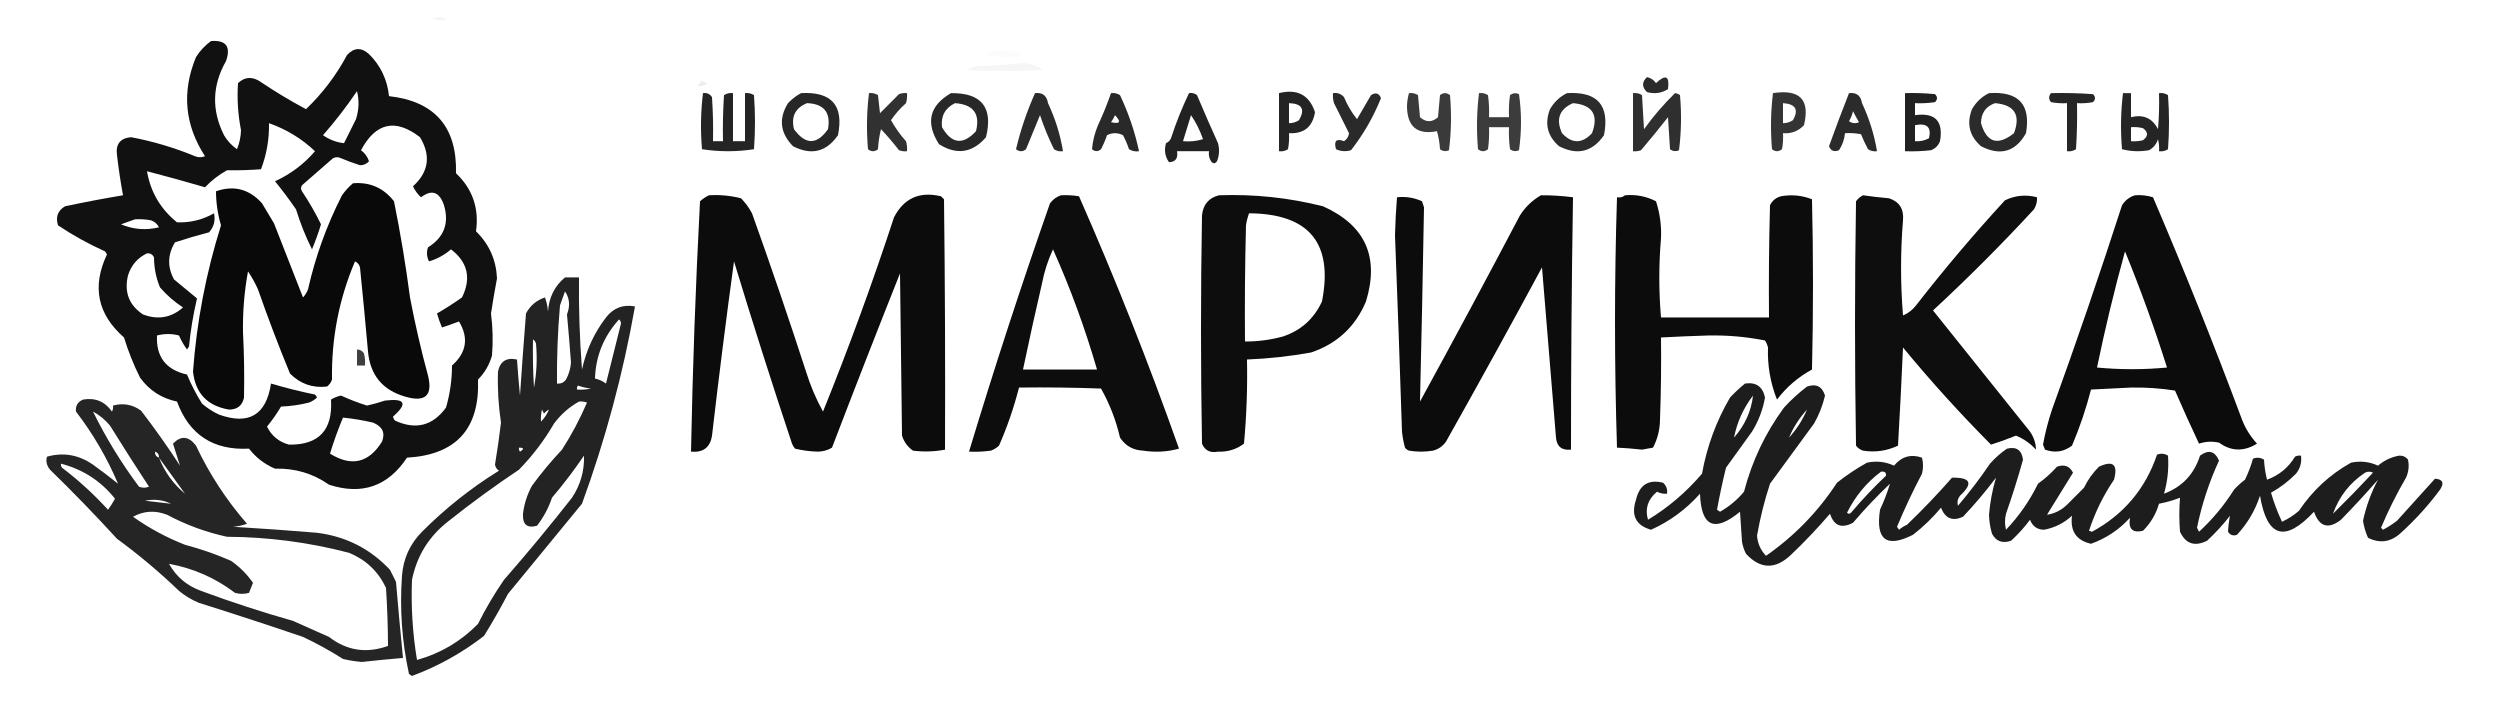 <?xml version="1.0" encoding="UTF-8"?> <svg xmlns="http://www.w3.org/2000/svg" width="486" height="139" viewBox="0 0 486 139" fill="none"><path opacity="0.044" fill-rule="evenodd" clip-rule="evenodd" d="M84.176 3.7C85.088 3.157 85.996 3.222 86.897 3.894C85.985 4.024 85.077 3.959 84.176 3.7Z" fill="black"></path><path opacity="0.932" fill-rule="evenodd" clip-rule="evenodd" d="M41.019 7.982C43.949 7.756 44.921 9.054 43.935 11.876C41.241 16.61 41.111 21.412 43.546 26.282C44.185 27.376 45.028 28.285 46.073 29.007C46.556 27.824 46.815 26.591 46.851 25.308C46.258 22.279 46.064 19.229 46.268 16.159C47.626 14.891 49.117 14.826 50.739 15.964C53.558 17.863 56.474 19.615 59.487 21.22C62.71 18.136 65.367 14.631 67.457 10.708C68.812 9.23 70.238 9.165 71.734 10.513C73.998 12.768 75.294 15.494 75.622 18.689C84.526 19.69 88.868 24.687 88.647 33.68C91.87 36.742 93.166 40.506 92.535 44.971C95.095 47.465 96.456 50.515 96.617 54.121C96.186 56.389 95.797 58.66 95.451 60.935C95.801 63.656 95.865 66.381 95.645 69.111C95.136 70.911 94.229 72.469 92.924 73.783C93.276 83.359 88.675 88.421 79.121 88.968C75.413 94.554 70.359 96.306 63.958 94.225C60.837 92.037 57.338 90.999 53.461 91.11C51.434 90.247 49.749 88.949 48.406 87.216C41.453 87.569 36.787 84.519 34.409 78.066C31.394 77.434 28.996 75.876 27.217 73.394C25.965 70.886 24.928 68.29 24.106 65.607C18.941 61.083 17.839 55.697 20.801 49.449C20.672 49.254 20.542 49.059 20.413 48.864C17.211 47.424 14.165 45.737 11.276 43.803C10.774 42.178 11.228 40.945 12.637 40.104C16.381 39.306 20.139 38.592 23.912 37.963C23.439 35.383 23.051 32.788 22.745 30.175C22.45 28.033 23.357 26.865 25.467 26.671C29.744 27.472 33.891 28.705 37.909 30.37C38.557 30.63 39.205 30.63 39.853 30.37C35.896 24.271 35.312 17.847 38.103 11.097C38.892 9.854 39.864 8.816 41.019 7.982ZM69.401 17.716C69.851 19.485 69.786 21.302 69.207 23.167C68.429 24.724 67.652 26.282 66.874 27.839C65.382 27.666 64.021 27.147 62.792 26.282C65.186 23.555 67.39 20.7 69.401 17.716ZM52.294 23.946C55.68 25.137 58.661 26.954 61.237 29.397C59.077 31.907 56.485 33.854 53.461 35.237C54.896 36.999 56.257 38.816 57.543 40.688C58.371 43.383 59.408 45.979 60.653 48.475C61.313 46.883 61.896 45.26 62.403 43.608C61.318 41.395 60.087 39.253 58.709 37.184C58.45 36.794 58.45 36.405 58.709 36.016C60.718 34.264 62.727 32.512 64.736 30.759C65.254 30.5 65.773 30.5 66.291 30.759C67.506 31.271 68.737 31.725 69.985 32.122C70.689 32.125 71.272 31.865 71.734 31.343C71.441 30.466 70.923 29.752 70.179 29.202C73.045 23.83 76.868 22.987 81.649 26.671C83.804 30.254 83.35 33.434 80.288 36.211C80.668 37.043 81.187 37.756 81.843 38.352C83.942 36.766 85.432 37.285 86.314 39.909C87.355 43.408 86.318 46.134 83.204 48.086C82.887 49.021 82.952 49.929 83.398 50.811C84.998 50.335 86.424 49.556 87.675 48.475C90.939 50.975 91.652 54.09 89.813 57.82C88.245 58.935 86.626 59.973 84.953 60.935C85.218 61.865 85.542 62.773 85.925 63.66C87.028 63.302 88.129 62.913 89.23 62.492C91.153 65.687 90.7 68.542 87.869 71.058C87.865 73.846 87.477 76.571 86.703 79.234C84.13 82.773 80.825 83.617 76.789 81.765C76.586 81.547 76.456 81.287 76.4 80.986C79.311 78.437 78.793 77.398 74.845 77.871C73.695 78.257 72.529 78.581 71.345 78.845C69.618 78.304 67.933 77.655 66.291 76.898C65.601 77.049 64.953 77.308 64.347 77.677C64.715 83.601 61.993 86.521 56.182 86.437C54.224 85.912 52.798 84.744 51.905 82.933C52.908 81.704 53.816 80.406 54.627 79.04C56.474 78.966 58.288 78.707 60.07 78.261C60.654 78.034 61.172 77.71 61.625 77.287C61.544 77.059 61.414 76.865 61.237 76.704C58.352 76.114 55.5 75.4 52.683 74.562C51.755 80.673 48.385 82.684 42.574 80.597C41.368 80.037 40.266 79.323 39.269 78.456C38.143 76.653 37.171 74.771 36.353 72.81C32.258 71.893 30.314 69.362 30.521 65.218C31.958 64.844 33.383 64.844 34.798 65.218C35.218 66.189 35.737 67.098 36.353 67.943C36.483 67.748 36.613 67.554 36.742 67.359C37.05 64.211 37.569 61.096 38.297 58.014C36.815 56.791 35.324 55.558 33.826 54.316C32.512 51.88 32.577 49.479 34.021 47.112C36.196 46.392 38.399 45.743 40.63 45.166C41.588 44.104 41.912 42.871 41.602 41.467C39.362 42.738 36.965 43.322 34.409 43.219C31.212 40.642 29.268 37.333 28.577 33.29C32.346 34.266 36.104 35.305 39.853 36.405C41.102 35.091 42.528 33.987 44.129 33.096C46.347 33.135 48.551 33.07 50.739 32.901C51.834 30.027 52.353 27.042 52.294 23.946ZM26.245 42.635C27.289 42.571 28.326 42.636 29.355 42.83C30.056 43.078 30.574 43.532 30.91 44.192C28.373 44.808 25.91 44.614 23.523 43.608C24.467 43.257 25.374 42.932 26.245 42.635ZM28.577 49.254C29.209 49.199 29.662 49.459 29.938 50.033C29.946 52.066 30.335 54.013 31.105 55.873C32.423 57.389 33.913 58.687 35.576 59.767C33.298 61.775 30.706 62.23 27.8 61.129C25.079 59.319 24.107 56.788 24.884 53.537C25.516 51.544 26.747 50.116 28.577 49.254ZM66.68 81.181C68.641 81.379 70.585 81.704 72.512 82.154C74.351 82.913 74.934 84.146 74.261 85.853C71.686 90 68.317 90.778 64.153 88.189C64.865 85.846 65.707 83.509 66.68 81.181Z" fill="black"></path><path opacity="0.01" fill-rule="evenodd" clip-rule="evenodd" d="M37.52 8.762C38.038 9.021 38.038 9.021 37.52 8.762Z" fill="black"></path><path opacity="0.014" fill-rule="evenodd" clip-rule="evenodd" d="M192.649 9.93C194.468 9.866 196.282 9.931 198.092 10.125C198.351 10.385 198.61 10.644 198.869 10.904C196.526 11.227 194.193 11.162 191.871 10.709C192.16 10.444 192.419 10.184 192.649 9.93Z" fill="black"></path><path opacity="0.037" fill-rule="evenodd" clip-rule="evenodd" d="M198.482 12.266C200.076 12.214 201.501 12.668 202.759 13.629C197.834 13.888 192.909 13.888 187.984 13.629C188.503 13.369 189.021 13.109 189.54 12.85C192.589 12.783 195.57 12.588 198.482 12.266Z" fill="black"></path><path opacity="0.831" fill-rule="evenodd" clip-rule="evenodd" d="M320.178 14.988C320.908 15.144 321.491 15.534 321.928 16.156C323.819 14.378 324.596 14.767 324.26 17.324C323.023 18.112 321.662 18.307 320.178 17.908C319.159 16.912 319.159 15.938 320.178 14.988Z" fill="black"></path><path opacity="0.067" fill-rule="evenodd" clip-rule="evenodd" d="M136.274 15.77C136.762 15.755 137.151 15.95 137.44 16.354C136.793 16.661 136.145 16.791 135.496 16.744C135.839 16.468 136.098 16.143 136.274 15.77Z" fill="black"></path><path opacity="0.856" fill-rule="evenodd" clip-rule="evenodd" d="M136.662 18.106C137.421 18 138.004 18.259 138.412 18.885C138.606 21.737 138.671 24.593 138.606 27.451C139.254 27.451 139.902 27.451 140.55 27.451C140.486 24.463 140.55 21.478 140.745 18.496C141.272 18.153 141.855 18.023 142.494 18.106C142.494 21.221 142.494 24.336 142.494 27.451C143.272 27.451 144.049 27.451 144.827 27.451C144.827 24.336 144.827 21.221 144.827 18.106C145.466 18.023 146.049 18.153 146.577 18.496C146.836 22 146.836 25.504 146.577 29.008C143.207 29.527 139.838 29.527 136.468 29.008C136.155 25.344 136.22 21.71 136.662 18.106Z" fill="black"></path><path opacity="0.846" fill-rule="evenodd" clip-rule="evenodd" d="M155.713 18.106C161.667 17.771 164.065 20.496 162.906 26.282C160.65 29.542 157.734 30.256 154.158 28.424C151.653 25.863 151.329 23.072 153.186 20.052C153.95 19.254 154.792 18.605 155.713 18.106ZM156.879 20.052C160.177 20.175 161.538 21.862 160.962 25.114C158.792 28.187 156.589 28.187 154.352 25.114C153.76 22.667 154.602 20.98 156.879 20.052Z" fill="black"></path><path opacity="0.807" fill-rule="evenodd" clip-rule="evenodd" d="M168.932 18.106C169.571 18.023 170.154 18.153 170.681 18.496C170.811 19.664 170.941 20.832 171.07 22C172.302 20.767 173.532 19.534 174.764 18.301C175.267 18.11 175.785 18.045 176.319 18.106C176.381 18.768 176.317 19.417 176.125 20.053C175.003 21.045 174.031 22.148 173.209 23.363C174.024 24.83 174.996 26.192 176.125 27.451C176.317 28.087 176.381 28.736 176.319 29.398C175.785 29.459 175.267 29.394 174.764 29.203C173.659 27.773 172.492 26.41 171.265 25.115C170.944 26.394 170.75 27.692 170.681 29.008C170.033 29.527 169.386 29.527 168.737 29.008C168.424 25.344 168.489 21.71 168.932 18.106Z" fill="black"></path><path opacity="0.841" fill-rule="evenodd" clip-rule="evenodd" d="M184.875 18.107C190.834 18.038 193.102 20.893 191.679 26.672C189.038 29.736 185.992 30.19 182.542 28.035C179.884 23.848 180.662 20.539 184.875 18.107ZM185.653 20.053C189.22 20.308 190.581 22.125 189.735 25.504C187.208 28.244 185.005 27.985 183.126 24.726C182.869 22.58 183.711 21.022 185.653 20.053Z" fill="black"></path><path opacity="0.831" fill-rule="evenodd" clip-rule="evenodd" d="M201.205 18.106C202.653 17.931 203.496 18.58 203.733 20.053C205.138 23.042 206.11 26.157 206.649 29.397C206.009 29.48 205.426 29.351 204.899 29.008C203.84 26.864 202.933 24.658 202.177 22.389C201.27 24.595 200.363 26.802 199.456 29.008C198.808 29.527 198.16 29.527 197.512 29.008C198.394 25.285 199.625 21.651 201.205 18.106Z" fill="black"></path><path opacity="0.838" fill-rule="evenodd" clip-rule="evenodd" d="M215.979 18.106C216.618 18.023 217.201 18.153 217.728 18.496C219.391 21.999 220.622 25.633 221.422 29.398C220.727 29.509 220.079 29.379 219.478 29.008C219.165 28.068 218.776 27.159 218.312 26.283C217.275 25.764 216.238 25.764 215.201 26.283C214.888 27.223 214.499 28.132 214.035 29.008C213.449 29.494 212.866 29.494 212.285 29.008C212.422 27.421 212.811 25.863 213.452 24.336C214.406 22.295 215.249 20.219 215.979 18.106ZM216.756 22.389C218.007 23.707 217.748 24.161 215.979 23.752C216.292 23.319 216.551 22.864 216.756 22.389Z" fill="black"></path><path opacity="0.864" fill-rule="evenodd" clip-rule="evenodd" d="M231.143 18.104C231.718 18.002 232.236 18.132 232.698 18.493C234.025 21.638 235.385 24.753 236.781 27.838C237.1 29.027 237.035 30.195 236.586 31.342C236.198 31.861 235.809 31.861 235.42 31.342C235.05 30.74 234.92 30.091 235.031 29.395C232.958 29.395 230.884 29.395 228.81 29.395C229.048 30.769 228.529 31.483 227.255 31.537C226.476 30.431 226.282 29.198 226.672 27.838C227.122 27.644 227.446 27.32 227.644 26.864C228.623 23.855 229.789 20.935 231.143 18.104ZM231.532 22.387C232.497 23.8 233.274 25.357 233.865 27.059C232.594 27.444 231.298 27.573 229.977 27.448C230.494 25.766 231.012 24.079 231.532 22.387Z" fill="black"></path><path opacity="0.857" fill-rule="evenodd" clip-rule="evenodd" d="M248.637 18.105C252.188 17.221 254.52 18.454 255.635 21.804C255.165 24.677 253.48 26.039 250.581 25.892C250.644 26.939 250.58 27.977 250.386 29.007C249.859 29.35 249.276 29.48 248.637 29.397C248.637 25.633 248.637 21.869 248.637 18.105ZM250.581 20.052C253.116 20.137 253.764 21.24 252.525 23.362C251.932 23.754 251.284 23.949 250.581 23.946C250.581 22.648 250.581 21.35 250.581 20.052Z" fill="black"></path><path opacity="0.835" fill-rule="evenodd" clip-rule="evenodd" d="M259.136 18.105C260 17.98 260.713 18.239 261.275 18.884C261.927 20.453 262.769 21.881 263.802 23.166C264.709 21.609 265.616 20.052 266.523 18.494C267.43 17.909 268.078 18.104 268.467 19.078C266.982 22.759 265.038 26.134 262.635 29.201C261.625 29.501 260.653 29.436 259.719 29.007C259.263 27.387 259.781 26.867 261.275 27.449C261.844 27.076 262.168 26.557 262.247 25.892C261.282 23.959 260.31 22.012 259.331 20.052C259.139 19.415 259.074 18.766 259.136 18.105Z" fill="black"></path><path opacity="0.771" fill-rule="evenodd" clip-rule="evenodd" d="M273.908 18.106C274.548 18.023 275.131 18.153 275.658 18.496C275.787 19.923 275.917 21.351 276.047 22.779C277.213 23.817 278.38 23.817 279.546 22.779C279.675 21.351 279.805 19.923 279.935 18.496C280.583 17.977 281.231 17.977 281.879 18.496C282.196 22.095 282.131 25.664 281.684 29.203C281.058 29.483 280.474 29.419 279.935 29.008C279.865 27.819 279.671 26.651 279.352 25.504C275.493 26.25 273.549 24.628 273.52 20.637C273.545 19.759 273.675 18.916 273.908 18.106Z" fill="black"></path><path opacity="0.763" fill-rule="evenodd" clip-rule="evenodd" d="M287.518 18.106C288.157 18.023 288.74 18.153 289.267 18.496C289.461 19.918 289.526 21.345 289.462 22.779C290.758 22.779 292.054 22.779 293.35 22.779C293.286 21.345 293.35 19.918 293.544 18.496C294.084 18.085 294.667 18.021 295.294 18.301C295.812 21.935 295.812 25.569 295.294 29.203C294.667 29.483 294.084 29.419 293.544 29.008C293.35 27.587 293.286 26.159 293.35 24.725C292.054 24.725 290.758 24.725 289.462 24.725C289.526 26.159 289.461 27.587 289.267 29.008C288.619 29.527 287.971 29.527 287.323 29.008C287.01 25.344 287.075 21.71 287.518 18.106Z" fill="black"></path><path opacity="0.825" fill-rule="evenodd" clip-rule="evenodd" d="M304.625 18.105C310.556 17.749 312.953 20.474 311.817 26.282C309.562 29.542 306.646 30.256 303.069 28.423C300.81 26.436 300.227 24.035 301.32 21.22C302.126 19.827 303.228 18.789 304.625 18.105ZM305.791 20.052C309.585 20.384 310.816 22.331 309.485 25.892C307.541 27.969 305.597 27.969 303.653 25.892C302.423 23.172 303.136 21.226 305.791 20.052Z" fill="black"></path><path opacity="0.814" fill-rule="evenodd" clip-rule="evenodd" d="M317.457 18.106C318.096 18.023 318.679 18.153 319.207 18.496C319.336 20.702 319.466 22.908 319.595 25.115C321.432 22.567 323.441 20.23 325.622 18.106C325.988 18.148 326.312 18.278 326.594 18.496C326.911 22.095 326.847 25.664 326.399 29.203C325.773 29.483 325.189 29.419 324.65 29.008C324.52 26.932 324.391 24.855 324.261 22.779C322.558 24.956 320.808 27.097 319.012 29.203C318.51 29.394 317.991 29.459 317.457 29.398C317.457 25.634 317.457 21.87 317.457 18.106Z" fill="black"></path><path opacity="0.796" fill-rule="evenodd" clip-rule="evenodd" d="M344.67 18.103C349.893 17.295 351.901 19.372 350.696 24.333C349.599 25.5 348.238 26.02 346.614 25.89C346.678 26.937 346.613 27.975 346.42 29.005C345.772 29.524 345.124 29.524 344.476 29.005C344.163 25.341 344.228 21.707 344.67 18.103ZM346.614 20.05C349.065 20.215 349.712 21.318 348.558 23.36C347.965 23.752 347.317 23.947 346.614 23.944C346.614 22.646 346.614 21.348 346.614 20.05Z" fill="black"></path><path opacity="0.829" fill-rule="evenodd" clip-rule="evenodd" d="M359.447 18.106C360.894 17.931 361.737 18.58 361.974 20.053C363.379 23.042 364.351 26.157 364.89 29.397C364.251 29.48 363.667 29.351 363.14 29.008C362.63 28.052 362.177 27.079 361.779 26.088C360.751 25.894 359.714 25.829 358.669 25.893C358.551 27.092 358.162 28.195 357.503 29.203C356.56 29.587 355.912 29.327 355.559 28.424C356.806 24.955 358.102 21.516 359.447 18.106ZM360.224 21.61C360.571 22.307 360.959 23.021 361.391 23.752C360.707 24.062 360.059 23.997 359.447 23.557C359.818 22.944 360.078 22.295 360.224 21.61Z" fill="black"></path><path opacity="0.871" fill-rule="evenodd" clip-rule="evenodd" d="M370.332 18.106C372.28 18.042 374.224 18.107 376.164 18.301C376.682 18.82 376.682 19.339 376.164 19.858C374.874 20.052 373.579 20.117 372.276 20.053C372.276 20.832 372.276 21.61 372.276 22.389C376.204 21.846 377.825 23.533 377.136 27.451C376.812 28.294 376.229 28.878 375.386 29.203C373.706 29.397 372.022 29.462 370.332 29.398C370.332 25.634 370.332 21.87 370.332 18.106ZM372.276 24.336C374.598 23.872 375.505 24.716 374.998 26.867C374.151 27.335 373.244 27.529 372.276 27.451C372.276 26.412 372.276 25.374 372.276 24.336Z" fill="black"></path><path opacity="0.832" fill-rule="evenodd" clip-rule="evenodd" d="M386.66 18.106C392.426 17.71 394.821 20.306 393.853 25.893C391.8 29.525 388.884 30.369 385.105 28.424C382.845 26.436 382.262 24.035 383.355 21.221C384.161 19.828 385.263 18.79 386.66 18.106ZM387.826 20.052C391.621 20.384 392.85 22.331 391.52 25.893C388.364 28.392 386.226 27.743 385.105 23.946C385.128 21.983 386.035 20.685 387.826 20.052Z" fill="black"></path><path opacity="0.85" fill-rule="evenodd" clip-rule="evenodd" d="M398.714 18.106C401.44 18.041 404.161 18.106 406.879 18.301C407.396 18.82 407.396 19.339 406.879 19.858C405.849 20.052 404.814 20.117 403.769 20.053C403.835 23.041 403.769 26.026 403.574 29.008C403.045 29.351 402.462 29.481 401.825 29.398C401.825 26.283 401.825 23.168 401.825 20.053C400.779 20.117 399.744 20.052 398.714 19.858C398.236 19.278 398.236 18.694 398.714 18.106Z" fill="black"></path><path opacity="0.855" fill-rule="evenodd" clip-rule="evenodd" d="M412.712 18.106C413.23 18.106 413.751 18.106 414.268 18.106C414.268 19.664 414.268 21.221 414.268 22.779C416.674 22.192 418.424 22.97 419.516 25.115C419.711 22.782 419.777 20.446 419.711 18.106C420.348 18.023 420.932 18.153 421.46 18.496C421.721 22 421.721 25.504 421.46 29.008C420.932 29.351 420.348 29.481 419.711 29.398C419.773 28.608 419.711 27.83 419.516 27.062C419.217 28.011 418.634 28.725 417.767 29.203C415.982 29.514 414.233 29.449 412.518 29.008C412.207 25.344 412.269 21.71 412.712 18.106ZM414.268 24.725C415.057 24.662 415.835 24.727 416.6 24.92C417.639 25.699 417.639 26.477 416.6 27.256C415.835 27.449 415.057 27.514 414.268 27.451C414.268 26.542 414.268 25.634 414.268 24.725Z" fill="black"></path><path opacity="0.01" fill-rule="evenodd" clip-rule="evenodd" d="M21.191 22C21.71 22.26 21.71 22.26 21.191 22Z" fill="black"></path><path opacity="0.01" fill-rule="evenodd" clip-rule="evenodd" d="M21.191 22.387C20.931 22.646 20.931 22.646 21.191 22.387Z" fill="black"></path><path opacity="0.961" fill-rule="evenodd" clip-rule="evenodd" d="M68.624 35.627C71.912 35.36 74.569 36.528 76.594 39.131C77.847 45.322 78.884 51.551 79.704 57.821C80.673 62.929 81.839 67.991 83.204 73.005C84.165 76.905 82.675 78.268 78.732 77.094C74.355 75.823 71.958 72.903 71.54 68.333C71.055 62.878 70.537 57.427 69.984 51.98C69.841 51.431 69.517 51.042 69.012 50.812C65.906 58.125 64.415 65.783 64.541 73.784C64.36 74.341 64.036 74.795 63.569 75.147C60.767 75.466 58.37 74.622 56.376 72.616C54.15 67.226 52.077 61.775 50.156 56.263C49.606 55.032 48.958 53.864 48.212 52.759C47.495 56.644 47.171 60.602 47.239 64.634C47.457 68.854 47.522 73.072 47.434 77.288C47.109 78.844 46.137 79.623 44.518 79.624C40.311 78.916 37.978 76.45 37.52 72.227C38.236 62.542 40.05 53.067 42.963 43.804C42.322 41.632 41.998 39.425 41.991 37.185C45.467 35.971 48.448 36.75 50.933 39.521C51.711 40.819 52.488 42.117 53.266 43.414C55.155 48.232 57.034 53.034 58.904 57.821C59.325 57.367 59.649 56.848 59.876 56.263C61.313 49.88 63.517 43.78 66.485 37.963C67.117 37.066 67.83 36.287 68.624 35.627Z" fill="black"></path><path opacity="0.951" fill-rule="evenodd" clip-rule="evenodd" d="M137.831 37.964C139.942 37.832 142.016 38.026 144.052 38.548C144.907 39.417 145.62 40.391 146.19 41.468C149.843 51.663 153.342 61.916 156.688 72.227C157.528 74.947 158.629 77.543 159.993 80.014C165.011 67.602 169.611 55.013 173.795 42.246C175.724 38.527 178.77 37.164 182.932 38.158C183.126 38.353 183.321 38.548 183.515 38.742C183.71 54.965 183.775 71.188 183.71 87.412C181.651 87.805 179.577 87.87 177.489 87.606C176.444 86.876 175.731 85.903 175.35 84.686C175.221 74.174 175.091 63.661 174.962 53.148C170.479 64.409 166.072 75.7 161.742 87.022C160.949 87.51 160.041 87.77 159.021 87.801C157.509 87.764 156.019 87.57 154.55 87.217C154.306 86.925 154.112 86.6 153.966 86.244C150.053 74.486 146.294 62.675 142.691 50.812C141.152 62.088 139.727 73.379 138.414 84.686C138.063 86.978 136.703 88.016 134.332 87.801C134.646 71.569 135.229 55.346 136.082 39.132C136.629 38.633 137.213 38.243 137.831 37.964Z" fill="black"></path><path opacity="0.948" fill-rule="evenodd" clip-rule="evenodd" d="M206.26 37.961C207.433 37.897 208.6 37.962 209.759 38.156C216.849 54.266 223.329 70.619 229.199 87.215C226.934 87.844 224.601 87.974 222.201 87.604C220.27 87.514 218.78 86.671 217.729 85.073C216.951 81.695 215.72 78.515 214.036 75.534C208.724 75.34 203.41 75.275 198.095 75.34C197.105 79.223 195.809 82.987 194.207 86.631C193.754 87.053 193.236 87.377 192.652 87.604C191.232 87.799 189.807 87.863 188.375 87.799C193.272 71.595 198.52 55.502 204.121 39.519C204.705 38.752 205.417 38.233 206.26 37.961ZM204.705 48.474C208.085 56.031 210.936 63.819 213.258 71.835C208.463 71.835 203.668 71.835 198.873 71.835C200.04 66.251 201.271 60.67 202.566 55.093C203.014 52.774 203.727 50.568 204.705 48.474Z" fill="black"></path><path opacity="0.947" fill-rule="evenodd" clip-rule="evenodd" d="M236.972 37.961C243.823 37.715 250.563 38.429 257.19 40.103C265.406 43.776 268.192 49.941 265.549 58.597C263.48 63.524 259.916 66.834 254.857 68.526C250.741 69.267 246.594 69.722 242.415 69.889C242.528 75.352 242.334 80.803 241.832 86.242C240.353 87.359 238.669 87.878 236.778 87.799C235.266 88.102 234.229 87.583 233.667 86.242C233.408 71.446 233.408 56.651 233.667 41.855C233.887 39.756 234.988 38.459 236.972 37.961ZM242.804 41.466C254.488 41.542 259.218 47.253 256.995 58.597C255.446 61.966 252.919 64.237 249.414 65.411C246.994 66.075 244.532 66.399 242.026 66.384C241.961 58.856 242.026 51.328 242.221 43.802C242.343 42.99 242.538 42.211 242.804 41.466Z" fill="black"></path><path opacity="0.95" fill-rule="evenodd" clip-rule="evenodd" d="M299.57 37.962C301.655 37.951 303.728 38.081 305.791 38.351C305.527 54.703 305.397 71.056 305.402 87.41C303.62 87.594 302.648 86.815 302.486 85.074C301.579 74.042 300.671 63.01 299.764 51.978C293.642 63.332 287.421 74.624 281.102 85.852C280.465 86.752 279.623 87.336 278.575 87.604C277.019 87.864 275.464 87.864 273.909 87.604C273.595 87.484 273.336 87.29 273.131 87.02C272.848 86.004 272.653 84.966 272.548 83.906C272.138 71.185 271.684 58.466 271.188 45.749C271.247 43.276 271.377 40.81 271.576 38.351C273.291 38.164 274.911 38.424 276.436 39.13C276.566 39.519 276.696 39.908 276.825 40.298C276.61 52.893 276.351 65.482 276.047 78.065C282.626 66.057 289.107 53.987 295.487 41.855C296.552 40.204 297.913 38.906 299.57 37.962Z" fill="black"></path><path opacity="0.953" fill-rule="evenodd" clip-rule="evenodd" d="M315.899 37.96C318.036 37.771 320.045 38.161 321.926 39.128C322.687 41.464 323.011 43.864 322.898 46.331C322.46 51.465 322.46 56.592 322.898 61.711C329.896 61.711 336.895 61.711 343.893 61.711C343.828 54.442 343.893 47.174 344.087 39.907C344.519 39.006 345.232 38.422 346.226 38.155C348.309 37.782 350.318 37.977 352.252 38.739C352.512 49.771 352.512 60.803 352.252 71.834C349.564 73.294 347.296 75.24 345.448 77.675C344.156 74.434 343.573 71.06 343.699 67.551C343.579 67.058 343.384 66.604 343.115 66.189C339.539 65.479 335.91 65.154 332.229 65.215C329.116 65.308 326.005 65.438 322.898 65.605C322.963 70.927 322.898 76.248 322.703 81.568C322.689 83.501 322.236 85.318 321.343 87.019C320.63 87.149 319.917 87.279 319.204 87.409C317.587 87.223 315.967 87.094 314.344 87.019C313.828 70.797 313.828 54.575 314.344 38.35C314.966 38.454 315.484 38.324 315.899 37.96Z" fill="black"></path><path opacity="0.944" fill-rule="evenodd" clip-rule="evenodd" d="M362.169 37.961C363.842 38.206 365.527 38.401 367.223 38.545C369.236 39.208 370.143 40.636 369.945 42.828C369.441 48.989 369.441 55.153 369.945 61.322C370.953 60.897 371.796 60.248 372.472 59.376C377.947 52.333 383.714 45.52 389.773 38.934C391.783 37.976 393.856 37.781 395.994 38.35C396.045 39.189 395.85 39.968 395.411 40.686C389.124 47.5 382.581 54.054 375.777 60.349C382.062 68.201 388.348 76.053 394.633 83.905C395.376 84.994 395.765 86.162 395.8 87.409C394.699 86.211 393.405 85.302 391.912 84.684C390.271 85.35 388.65 85.934 387.052 86.436C381.028 80.383 375.325 74.088 369.945 67.552C369.666 73.915 369.342 80.274 368.973 86.63C366.814 87.658 364.546 87.983 362.169 87.604C361.612 87.423 361.159 87.098 360.808 86.63C360.548 70.796 360.548 54.963 360.808 39.129C361.191 38.617 361.644 38.228 362.169 37.961Z" fill="black"></path><path opacity="0.951" fill-rule="evenodd" clip-rule="evenodd" d="M415.045 37.963C416.242 37.87 417.409 37.999 418.544 38.352C424.648 52.605 430.418 67.012 435.846 81.571C436.526 83.325 437.498 84.882 438.762 86.243C436.203 87.824 433.742 87.759 431.375 86.048C430.057 85.756 428.758 85.821 427.487 86.243C425.881 82.833 424.326 79.394 422.821 75.925C420.01 75.484 417.156 75.289 414.267 75.341C411.674 75.471 409.085 75.601 406.491 75.73C405.531 79.462 404.299 83.096 402.798 86.632C401.215 87.841 399.466 88.1 397.549 87.411C397.421 87.087 397.288 86.762 397.16 86.438C397.584 84.126 398.167 81.855 398.91 79.624C403.676 66.473 408.214 53.235 412.518 39.91C413.14 38.923 413.984 38.274 415.045 37.963ZM413.101 48.865C416.122 56.249 418.844 63.776 421.266 71.448C416.728 71.877 412.191 71.877 407.658 71.448C409.229 63.858 411.044 56.33 413.101 48.865Z" fill="black"></path><path opacity="0.863" fill-rule="evenodd" clip-rule="evenodd" d="M109.834 53.926C110.741 53.926 111.649 53.926 112.556 53.926C112.487 59.905 112.681 65.875 113.139 71.836C113.95 68.096 115.505 64.721 117.805 61.713C119.26 59.847 121.139 59.134 123.442 59.571C121.13 72.661 117.696 85.445 113.139 97.923C108.344 103.763 103.549 109.604 98.753 115.444C97.297 118.233 95.741 120.958 94.088 123.62C89.83 126.921 85.165 129.517 80.091 131.408C79.897 131.278 79.702 131.148 79.508 131.018C78.139 124.732 77.686 118.373 78.147 111.94C78.394 108.598 79.691 105.743 82.035 103.374C86.577 98.822 91.567 94.864 97.004 91.499C96.585 91.236 96.325 90.847 96.226 90.331C96.679 87.614 97.068 84.889 97.393 82.154C96.893 78.856 96.698 75.547 96.809 72.225C97.232 70.227 98.463 69.448 100.503 69.889C100.662 72.226 100.856 74.562 101.086 76.898C101.439 71.567 101.828 66.246 102.253 60.934C103.065 59.408 104.296 58.37 105.946 57.819C106.263 58.702 106.457 59.61 106.529 60.545C106.718 57.81 107.819 55.604 109.834 53.926ZM109.834 56.651C110.737 57.974 110.866 59.467 110.223 61.129C110.509 64.236 110.769 67.351 111.001 70.473C110.913 71.646 110.589 72.749 110.029 73.783C109.597 74.381 109.014 74.641 108.279 74.562C108.23 69.491 108.424 64.429 108.862 59.377C109.192 58.46 109.515 57.551 109.834 56.651ZM120.332 62.102C120.574 62.265 120.704 62.524 120.721 62.881C119.748 66.776 118.776 70.67 117.805 74.562C117.164 74.088 116.451 73.763 115.666 73.588C115.803 69.227 117.358 65.398 120.332 62.102ZM103.613 65.996C103.894 66.159 104.089 66.418 104.197 66.775C104.463 69.646 104.334 72.501 103.808 75.34C103.613 72.228 103.549 69.113 103.613 65.996ZM112.167 75.73C112.116 75.442 112.181 75.182 112.361 74.951C113.166 75.249 114.008 75.443 114.889 75.535C113.991 75.728 113.083 75.793 112.167 75.73ZM112.556 78.066C113.09 78.005 113.608 78.07 114.111 78.26C112.744 81.453 111.124 84.503 109.251 87.41C107.16 89.633 105.216 91.969 103.419 94.419C102.484 96.125 101.901 97.942 101.669 99.87C101.554 101.966 102.461 102.745 104.391 102.206C105.666 100.562 106.638 98.745 107.307 96.755C109.53 94.14 111.603 91.415 113.528 88.578C113.625 91.533 112.848 94.258 111.195 96.755C106.935 102.19 102.529 107.511 97.976 112.718C96.095 115.446 94.41 118.301 92.921 121.284C89.591 124.686 85.638 127.022 81.063 128.293C80.21 123.133 79.886 117.941 80.091 112.718C81.046 107.996 83.444 104.167 87.284 101.233C91.682 97.733 96.218 94.423 100.892 91.304C103.533 88.596 105.801 85.61 107.696 82.349C109.036 80.55 110.655 79.122 112.556 78.066ZM106.724 79.623C106.355 80.51 105.837 81.288 105.169 81.959C105.106 81.17 105.171 80.391 105.363 79.623C105.493 79.883 105.622 80.142 105.752 80.402C106.027 80.059 106.351 79.8 106.724 79.623ZM100.892 87.021C101.864 87.025 101.929 87.285 101.086 87.8C100.906 87.569 100.841 87.309 100.892 87.021Z" fill="black"></path><path opacity="0.752" fill-rule="evenodd" clip-rule="evenodd" d="M69.402 67.941C69.992 67.946 70.446 68.205 70.763 68.72C70.956 69.488 71.02 70.267 70.957 71.056C70.439 71.056 69.921 71.056 69.402 71.056C69.402 70.018 69.402 68.98 69.402 67.941Z" fill="black"></path><path opacity="0.886" fill-rule="evenodd" clip-rule="evenodd" d="M339.23 74.562C341.374 74.243 342.67 75.151 343.118 77.288C342.698 79.651 341.856 81.858 340.591 83.907C338.906 86.243 337.221 88.579 335.536 90.915C334.869 93.626 334.286 96.352 333.787 99.092C333.981 99.222 334.175 99.352 334.37 99.481C336.148 98.482 337.703 97.184 339.035 95.588C340.59 89.62 343.182 84.169 346.811 79.235C348.185 77.728 349.676 76.366 351.283 75.147C353.063 74.532 354.229 75.117 354.782 76.899C354.337 78.819 353.624 80.636 352.643 82.35C349.792 86.243 346.941 90.137 344.09 94.03C343.002 97.35 342.16 100.724 341.563 104.154C341.694 105.667 342.277 106.965 343.312 108.047C348.837 104.201 353.438 99.465 357.115 93.836C358.961 92.373 360.905 91.076 362.947 89.942C364.785 89.554 366.535 89.749 368.195 90.526C369.677 88.742 371.491 88.223 373.639 88.969C373.898 90.007 373.898 91.045 373.639 92.084C371.866 95.44 370.246 98.88 368.779 102.401C368.908 102.596 369.038 102.791 369.167 102.985C369.634 102.584 370.153 102.259 370.723 102.012C373.802 99.06 376.718 96.01 379.471 92.862C383.115 92.787 383.633 93.955 381.026 96.366C380.564 96.968 380.435 97.617 380.637 98.313C382.86 95.698 384.933 92.973 386.858 90.137C387.844 89.019 388.946 88.045 390.163 87.217C391.99 86.775 393.028 87.489 393.273 89.358C392.289 92.9 391.185 96.404 389.968 99.871C389.708 100.909 389.708 101.947 389.968 102.985C392.495 100.323 394.572 97.338 396.189 94.03C397.534 93.071 398.767 91.968 399.883 90.721C401.302 90.216 402.34 90.605 402.993 91.889C401.309 94.614 399.622 97.34 397.939 100.065C399.404 99.85 400.703 99.201 401.827 98.118C402.927 97.016 404.031 95.912 405.131 94.809C405.866 93.275 406.838 91.912 408.047 90.721C410.796 89.448 411.768 90.291 410.963 93.252C408.876 96.332 407.254 99.641 406.103 103.18C406.298 103.245 406.492 103.31 406.687 103.375C412.861 100.019 417.075 95.022 419.323 88.385C420.077 88.095 420.788 88.16 421.461 88.579C421.636 91.114 421.375 93.58 420.683 95.977C424.198 94.663 426.531 92.197 427.682 88.579C429.346 87.357 430.578 87.681 431.375 89.553C429.443 93.732 428.02 98.08 427.099 102.596C427.227 102.856 427.359 103.115 427.487 103.375C430.123 100.953 432.39 98.227 434.291 95.198C434.945 94.478 435.66 93.829 436.43 93.252C437.064 91.927 437.585 90.565 437.985 89.163C438.739 88.874 439.451 88.939 440.123 89.358C440.193 90.675 440.388 91.973 440.707 93.252C443.051 92.398 444.863 90.905 446.15 88.774C446.519 88.586 446.908 88.521 447.316 88.579C447.487 89.9 447.161 91.069 446.344 92.084C444.898 93.553 443.28 94.786 441.484 95.782C442.052 97.73 442.763 99.612 443.623 101.428C444.82 100.879 445.924 100.166 446.927 99.287C449.556 95.356 452.927 92.241 457.036 89.942C458.875 89.554 460.625 89.749 462.285 90.526C463.471 89.511 464.832 88.862 466.367 88.579C467.094 88.537 467.678 88.796 468.117 89.358C468.37 90.563 468.241 91.731 467.728 92.862C465.905 95.998 464.283 99.243 462.868 102.596C462.996 102.726 463.129 102.856 463.257 102.985C464.217 102.478 465.123 101.894 465.979 101.233C468.44 98.508 470.905 95.782 473.366 93.057C474.878 93.169 475.205 93.883 474.338 95.198C472.098 98.222 469.571 101.012 466.756 103.57C464.808 105.387 462.67 105.711 460.341 104.543C459.867 103.487 459.544 102.384 459.369 101.233C459.991 98.379 460.963 95.719 462.285 93.252C459.96 95.906 457.561 98.502 455.092 101.039C452.623 102.945 450.874 102.426 449.843 99.481C444.202 105.528 440.703 104.49 439.346 96.366C438.401 99.238 436.908 101.768 434.875 103.959C434.148 104.236 433.564 104.041 433.125 103.375C433.176 102.316 433.308 101.278 433.514 100.26C432.165 101.999 430.676 103.621 429.043 105.127C426.648 106.311 424.898 105.727 423.794 103.375C423.615 101.154 423.615 98.948 423.794 96.756C422.48 97.27 421.119 97.659 419.711 97.924C419.12 99.952 418.082 101.705 416.601 103.18C414.552 103.665 413.708 102.822 414.074 100.649C411.966 102.969 409.439 104.656 406.492 105.711C403.638 105.065 402.406 103.248 402.799 100.26C401.243 101.688 399.428 102.596 397.355 102.985C396.026 102.956 395.12 102.308 394.634 101.039C393.545 102.518 392.317 103.881 390.94 105.127C389.276 105.695 388.045 105.241 387.247 103.764C386.89 102.558 386.695 101.325 386.663 100.065C386.875 97.579 387.329 95.177 388.024 92.862C386.032 95.507 383.893 98.038 381.609 100.455C379.589 101.391 378.163 100.807 377.332 98.703C375.716 100.646 373.901 102.398 371.889 103.959C366.722 106.582 364.583 104.96 365.474 99.092C366.256 97.405 366.905 95.718 367.418 94.03C364.878 96.444 362.48 98.974 360.225 101.623C358.004 102.803 356.513 102.219 355.754 99.871C353.347 102.67 350.82 105.33 348.172 107.852C345.141 110.743 342.225 110.678 339.424 107.658C339.046 106.921 338.787 106.142 338.647 105.322C338.517 103.375 338.387 101.428 338.258 99.481C333.291 103.566 330.699 102.398 330.482 95.977C327.778 99.016 324.603 101.352 320.956 102.985C317.999 102.132 317.027 100.186 318.04 97.145C318.717 94.252 320.466 93.148 323.289 93.836C323.932 94.398 324.192 95.112 324.067 95.977C323.382 96.033 322.733 95.903 322.123 95.588C320.327 97.083 319.744 98.9 320.373 101.039C324.32 98.648 327.82 95.663 330.871 92.084C331.816 86.818 333.631 81.886 336.314 77.288C337.245 76.288 338.217 75.38 339.23 74.562ZM340.785 76.899C340.456 79.905 339.224 82.63 337.091 85.075C337.678 82.082 338.909 79.357 340.785 76.899ZM351.283 79.624C350.42 81.652 349.253 83.469 347.783 85.075C348.646 83.047 349.813 81.23 351.283 79.624ZM365.668 91.694C366.389 91.605 366.713 91.865 366.64 92.473C364.23 94.756 361.962 97.157 359.836 99.676C359.577 99.936 359.318 99.936 359.059 99.676C360.658 96.458 362.861 93.797 365.668 91.694ZM453.537 99.871C454.719 96.534 456.795 93.873 459.758 91.889C460.275 91.629 460.796 91.629 461.313 91.889C458.759 94.616 456.169 97.277 453.537 99.871Z" fill="black"></path><path opacity="0.854" fill-rule="evenodd" clip-rule="evenodd" d="M16.135 77.678C18.507 77.264 20.386 78.042 21.772 80.014C21.96 79.645 22.025 79.256 21.967 78.846C23.93 78.299 25.744 78.624 27.41 79.82C30.081 83.286 32.608 86.856 34.992 90.527C34.566 89.14 34.113 87.712 33.631 86.244C35.19 84.629 36.68 84.759 38.102 86.634C40.707 92.16 44.011 97.222 48.016 101.818C47.135 102.135 46.228 102.33 45.295 102.402C50.746 102.727 56.189 103.117 61.624 103.571C67.244 104.275 71.974 106.676 75.816 110.774C76.204 111.552 76.593 112.331 76.982 113.11C77.393 118.052 77.847 122.984 78.343 127.905C75.685 128.126 73.028 128.386 70.372 128.684C69.126 128.59 67.894 128.395 66.679 128.1C64.186 126.516 61.594 125.088 58.903 123.817C52.188 121.532 45.449 119.326 38.685 117.198C37.26 116.615 35.964 115.836 34.797 114.862C30.995 111.21 26.978 107.835 22.744 104.739C18.523 100.122 14.181 95.644 9.72 91.306C9.069 90.492 8.874 89.648 9.136 88.775C12.322 87.886 15.302 88.405 18.079 90.332C19.734 91.518 21.354 92.751 22.939 94.031C20.836 89.047 18.114 84.375 14.774 80.014C14.638 78.912 15.092 78.133 16.135 77.678ZM18.079 80.014C19.335 80.684 20.437 81.593 21.384 82.74C23.862 86.731 26.39 90.69 28.965 94.615C28.317 94.875 27.669 94.875 27.021 94.615C23.593 90.019 20.612 85.152 18.079 80.014ZM30.132 87.802C30.678 87.986 30.938 88.375 30.909 88.97C30.363 88.785 30.103 88.396 30.132 87.802ZM30.909 88.97C32.593 91.303 34.278 93.639 35.964 95.978C33.679 94.079 31.994 91.743 30.909 88.97ZM11.858 90.138C16.143 91.259 19.643 93.531 22.356 96.951C21.953 97.692 21.499 98.406 20.995 99.093C18.267 96.102 15.286 93.377 12.052 90.916C11.872 90.685 11.807 90.425 11.858 90.138ZM33.242 97.925C31.563 97.717 29.878 97.522 28.188 97.341C29.99 96.975 31.675 97.17 33.242 97.925ZM32.853 109.606C37.592 110.472 41.868 112.354 45.684 115.251C46.591 115.511 47.498 115.511 48.405 115.251C48.665 114.602 48.923 113.953 49.183 113.304C48.016 111.617 46.591 110.19 44.906 109.022C42.009 107.751 39.028 106.713 35.964 105.907C32.358 104.491 28.989 102.675 25.855 100.456C27.957 99.298 30.16 99.168 32.464 100.066C36.156 102.034 40.044 103.462 44.128 104.349C52.172 104.393 60.078 105.432 67.845 107.464C71.127 108.804 73.524 111.075 75.038 114.278C75.284 118.045 75.414 121.809 75.427 125.569C71.243 127.075 67.419 126.491 63.957 123.817C61.624 122.779 59.292 121.741 56.959 120.702C50.916 118.988 44.955 117.041 39.074 114.862C36.337 113.871 34.263 112.118 32.853 109.606Z" fill="black"></path><path opacity="0.01" fill-rule="evenodd" clip-rule="evenodd" d="M196.54 102.207C196.939 102.362 197.004 102.621 196.735 102.986C196.554 102.754 196.489 102.495 196.54 102.207Z" fill="black"></path></svg> 